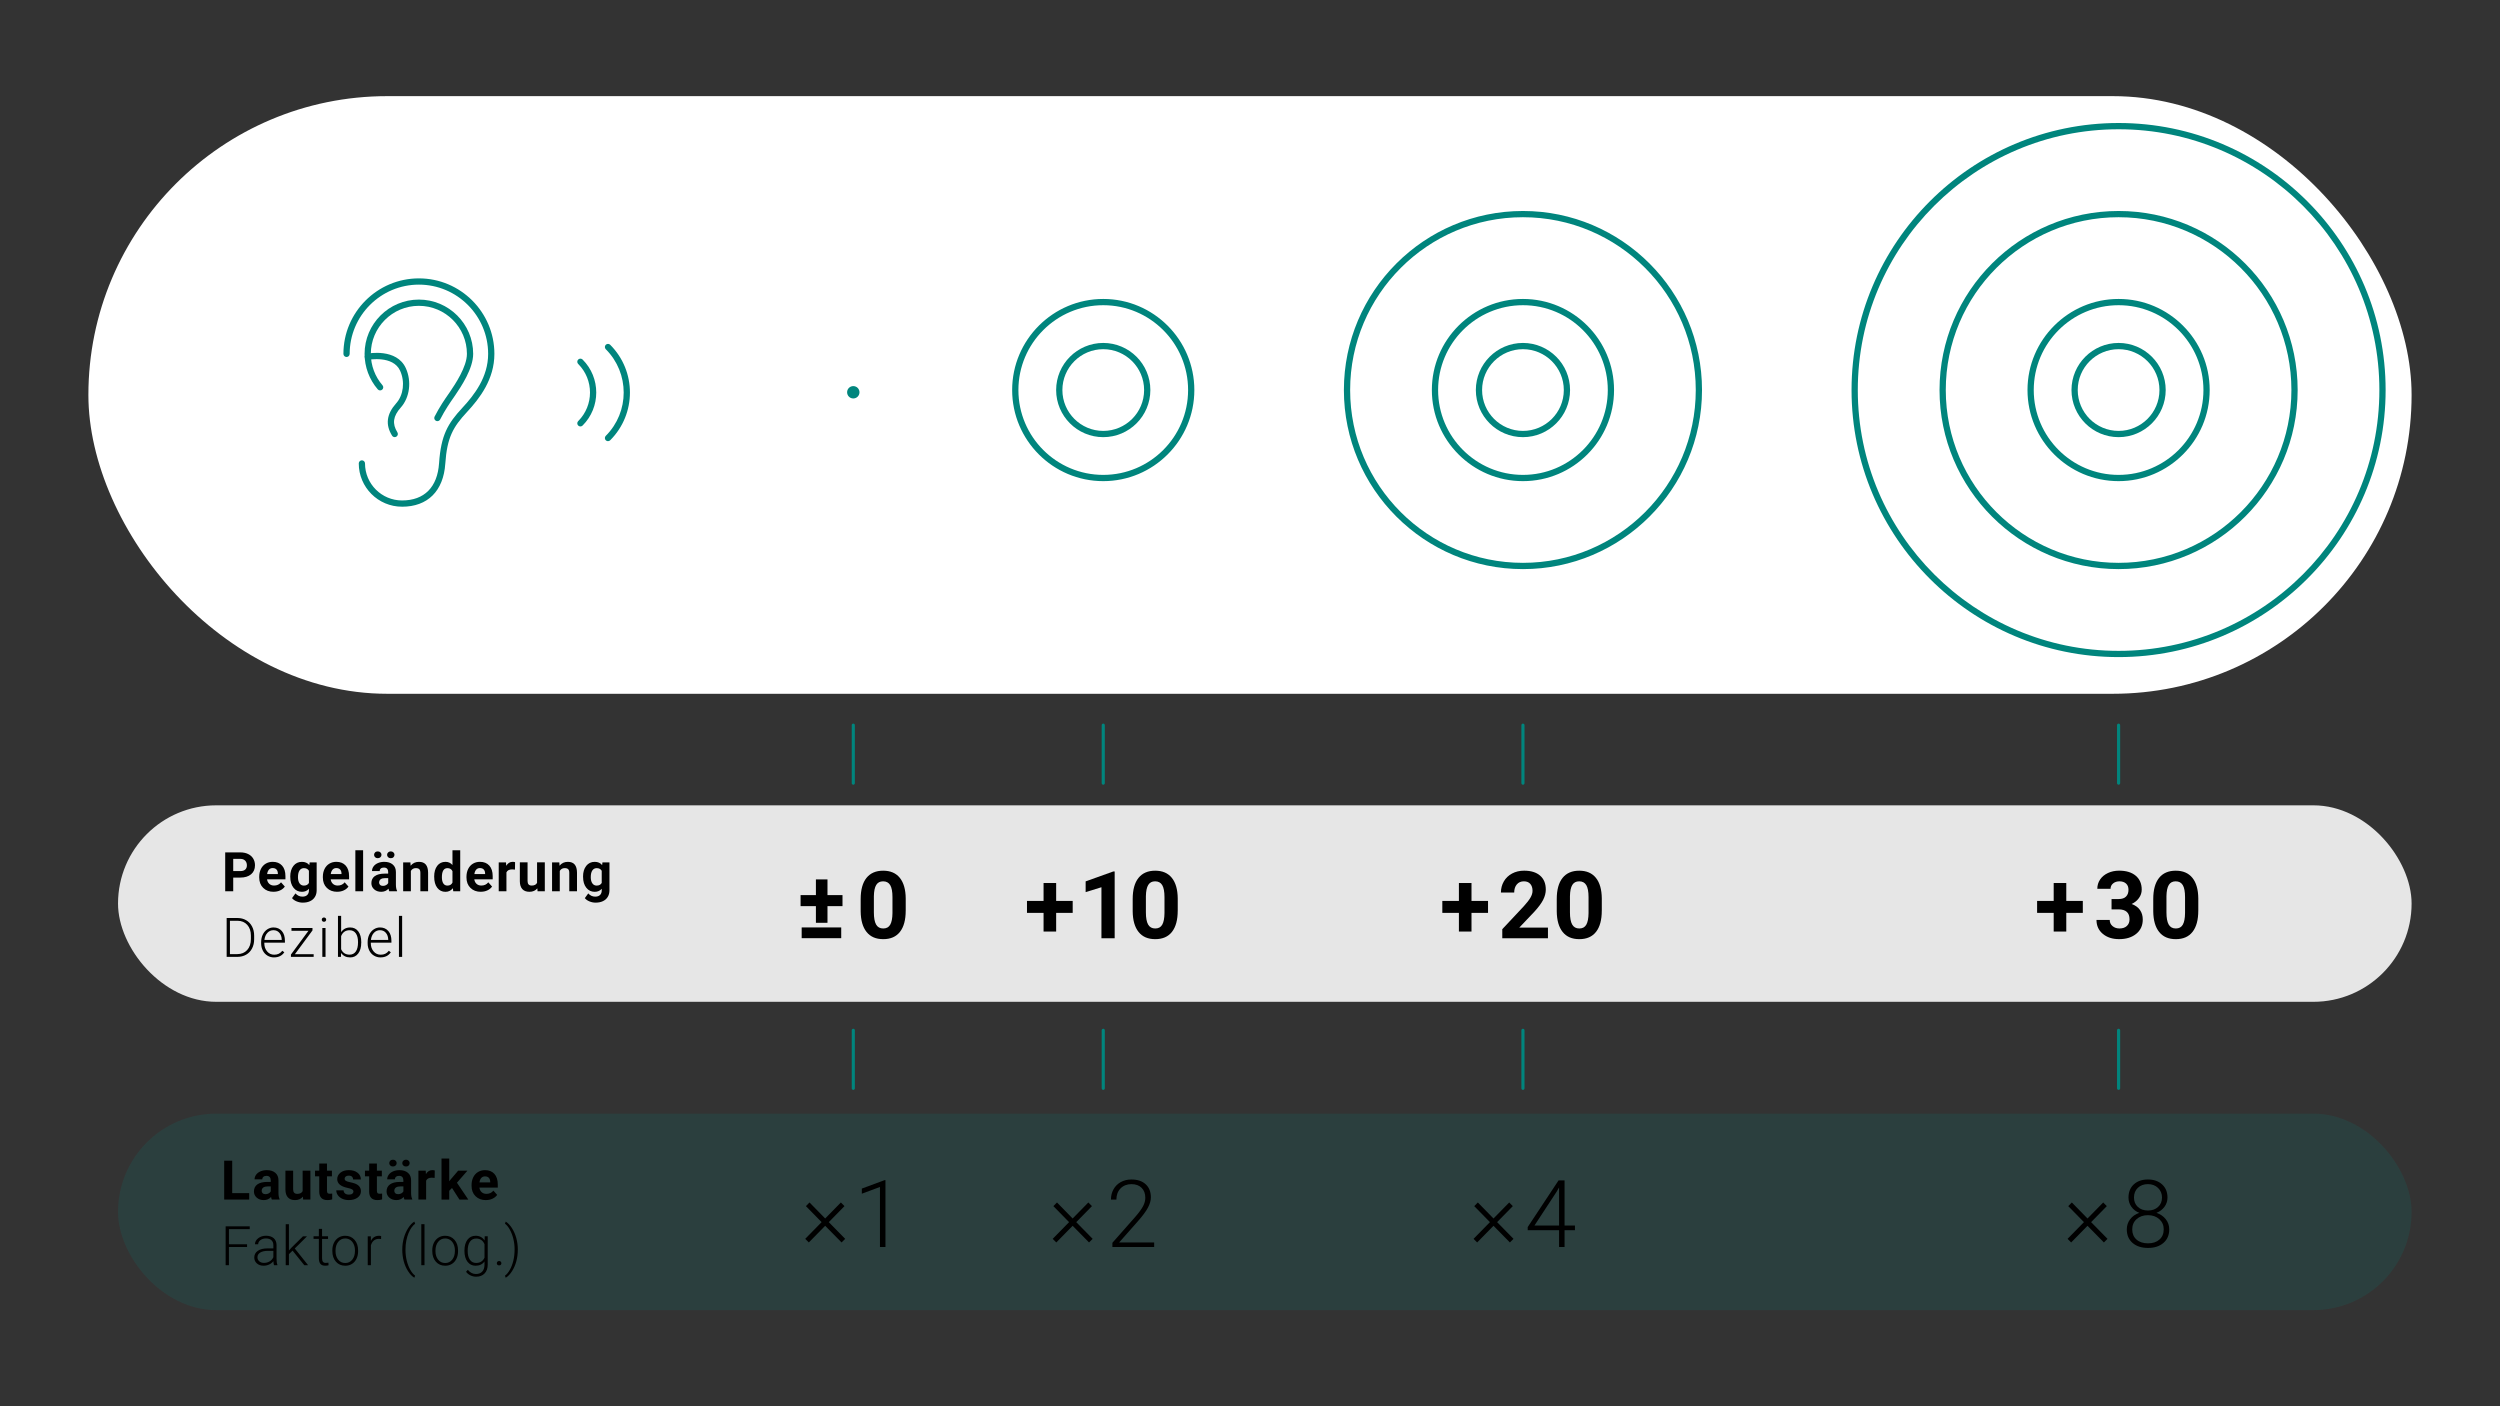 <?xml version="1.0" encoding="UTF-8"?><svg id="Ebene_2" xmlns="http://www.w3.org/2000/svg" viewBox="0 0 1600 900"><rect x="0" y="0" width="1600" height="900" fill="#333333" stroke="none"/><rect x="75.54" y="515.41" width="1467.88" height="125.75" rx="62.87" ry="62.87" style="fill:#e6e6e6; stroke-width:0px;"/><path d="m149.26,561.64v8.77h-5.13v-24.88h9.71c1.87,0,3.51.34,4.93,1.03,1.42.68,2.51,1.66,3.27,2.91s1.15,2.69,1.15,4.3c0,2.44-.84,4.36-2.5,5.77-1.67,1.41-3.98,2.11-6.93,2.11h-4.49Zm0-4.15h4.58c1.36,0,2.39-.32,3.1-.96.71-.64,1.07-1.55,1.07-2.73s-.36-2.21-1.08-2.96-1.71-1.14-2.97-1.16h-4.7v7.81Z" style="stroke-width:0px;"/><path d="m175.07,570.75c-2.71,0-4.92-.83-6.62-2.5-1.7-1.66-2.55-3.88-2.55-6.65v-.48c0-1.86.36-3.52,1.08-4.98.72-1.46,1.74-2.59,3.05-3.38,1.32-.79,2.82-1.19,4.5-1.19,2.53,0,4.52.8,5.97,2.39,1.45,1.6,2.18,3.86,2.18,6.78v2.02h-11.77c.16,1.21.64,2.18,1.44,2.9.8.73,1.82,1.09,3.05,1.09,1.9,0,3.39-.69,4.46-2.07l2.43,2.72c-.74,1.05-1.74,1.87-3.01,2.45-1.26.59-2.67.88-4.2.88Zm-.56-15.19c-.98,0-1.77.33-2.38,1-.61.66-1,1.61-1.17,2.85h6.87v-.39c-.02-1.1-.32-1.95-.89-2.55-.57-.6-1.38-.9-2.43-.9Z" style="stroke-width:0px;"/><path d="m185.76,561.03c0-2.84.67-5.12,2.02-6.85,1.35-1.73,3.17-2.6,5.46-2.6,2.03,0,3.61.7,4.73,2.08l.21-1.74h4.48v17.88c0,1.62-.37,3.03-1.1,4.22-.73,1.2-1.77,2.11-3.1,2.73-1.33.63-2.89.94-4.68.94-1.36,0-2.68-.27-3.96-.81-1.29-.54-2.26-1.24-2.92-2.09l2.19-3.01c1.23,1.38,2.72,2.07,4.48,2.07,1.31,0,2.33-.35,3.06-1.05.73-.7,1.09-1.69,1.09-2.98v-.99c-1.14,1.29-2.64,1.93-4.49,1.93-2.22,0-4.02-.87-5.39-2.61-1.37-1.74-2.06-4.04-2.06-6.91v-.21Zm4.94.37c0,1.68.34,2.99,1.01,3.95.67.95,1.59,1.43,2.77,1.43,1.5,0,2.58-.56,3.23-1.69v-7.79c-.66-1.13-1.73-1.69-3.2-1.69-1.19,0-2.12.48-2.79,1.45-.68.97-1.02,2.42-1.02,4.35Z" style="stroke-width:0px;"/><path d="m215.8,570.75c-2.71,0-4.92-.83-6.62-2.5-1.7-1.66-2.55-3.88-2.55-6.65v-.48c0-1.86.36-3.52,1.08-4.98.72-1.46,1.74-2.59,3.05-3.38,1.32-.79,2.82-1.19,4.5-1.19,2.53,0,4.52.8,5.97,2.39,1.45,1.6,2.18,3.86,2.18,6.78v2.02h-11.77c.16,1.21.64,2.18,1.44,2.9.8.73,1.82,1.09,3.05,1.09,1.9,0,3.39-.69,4.46-2.07l2.43,2.72c-.74,1.05-1.74,1.87-3.01,2.45-1.26.59-2.67.88-4.2.88Zm-.56-15.19c-.98,0-1.77.33-2.38,1-.61.66-1,1.61-1.17,2.85h6.87v-.39c-.02-1.1-.32-1.95-.89-2.55-.57-.6-1.38-.9-2.43-.9Z" style="stroke-width:0px;"/><path d="m232.39,570.41h-4.96v-26.25h4.96v26.25Z" style="stroke-width:0px;"/><path d="m249.14,570.41c-.23-.44-.39-1-.5-1.66-1.2,1.33-2.75,2-4.67,2-1.81,0-3.31-.52-4.5-1.57-1.19-1.05-1.79-2.37-1.79-3.96,0-1.96.73-3.46,2.18-4.51,1.45-1.05,3.55-1.58,6.3-1.59h2.27v-1.06c0-.86-.22-1.54-.66-2.05-.44-.51-1.13-.77-2.08-.77-.83,0-1.48.2-1.96.6-.47.4-.71.95-.71,1.64h-4.94c0-1.07.33-2.06.99-2.97.66-.91,1.59-1.63,2.8-2.15,1.21-.52,2.56-.78,4.07-.78,2.28,0,4.09.57,5.43,1.72,1.34,1.14,2.01,2.75,2.01,4.83v8.01c.01,1.75.26,3.08.74,3.98v.29h-4.99Zm-4.99-23.34c0,.61-.22,1.12-.67,1.54-.44.42-1.01.63-1.71.63s-1.28-.21-1.71-.63c-.43-.42-.65-.93-.65-1.53s.22-1.11.65-1.54c.43-.43,1-.64,1.71-.64s1.28.21,1.72.64c.44.43.66.94.66,1.54Zm.91,19.9c.73,0,1.4-.16,2.02-.49.62-.33,1.07-.76,1.37-1.31v-3.18h-1.85c-2.47,0-3.79.85-3.95,2.56l-.02.29c0,.62.22,1.12.65,1.52.43.4,1.03.6,1.78.6Zm2.68-19.9c0-.62.23-1.14.69-1.55.46-.42,1.02-.63,1.68-.63s1.23.21,1.68.64c.45.42.68.94.68,1.54s-.22,1.11-.65,1.54c-.43.43-1,.64-1.71.64s-1.28-.21-1.72-.64c-.44-.43-.66-.94-.66-1.54Z" style="stroke-width:0px;"/><path d="m262.66,551.92l.15,2.14c1.32-1.65,3.09-2.48,5.32-2.48,1.96,0,3.42.58,4.38,1.73.96,1.15,1.45,2.87,1.47,5.16v11.95h-4.94v-11.83c0-1.05-.23-1.81-.68-2.28-.46-.47-1.21-.71-2.27-.71-1.39,0-2.43.59-3.13,1.78v13.04h-4.94v-18.49h4.65Z" style="stroke-width:0px;"/><path d="m277.87,561.03c0-2.88.65-5.18,1.94-6.89s3.06-2.56,5.31-2.56c1.8,0,3.29.67,4.46,2.02v-9.43h4.96v26.25h-4.46l-.24-1.96c-1.23,1.54-2.81,2.31-4.75,2.31-2.18,0-3.92-.86-5.24-2.57-1.32-1.71-1.97-4.1-1.97-7.15Zm4.94.37c0,1.73.3,3.06.91,3.99.6.92,1.48,1.39,2.63,1.39,1.53,0,2.6-.64,3.23-1.93v-7.31c-.62-1.29-1.68-1.93-3.2-1.93-2.38,0-3.57,1.93-3.57,5.8Z" style="stroke-width:0px;"/><path d="m307.71,570.75c-2.71,0-4.92-.83-6.62-2.5-1.7-1.66-2.55-3.88-2.55-6.65v-.48c0-1.86.36-3.52,1.08-4.98.72-1.46,1.74-2.59,3.05-3.38,1.32-.79,2.82-1.19,4.5-1.19,2.53,0,4.52.8,5.97,2.39,1.45,1.6,2.18,3.86,2.18,6.78v2.02h-11.77c.16,1.21.64,2.18,1.44,2.9.8.73,1.82,1.09,3.05,1.09,1.9,0,3.39-.69,4.46-2.07l2.43,2.72c-.74,1.05-1.74,1.87-3.01,2.45-1.26.59-2.67.88-4.2.88Zm-.56-15.19c-.98,0-1.77.33-2.38,1-.61.66-1,1.61-1.17,2.85h6.87v-.39c-.02-1.1-.32-1.95-.89-2.55-.57-.6-1.38-.9-2.43-.9Z" style="stroke-width:0px;"/><path d="m329.57,556.55c-.67-.09-1.26-.14-1.78-.14-1.87,0-3.09.63-3.67,1.9v12.1h-4.94v-18.49h4.67l.14,2.2c.99-1.7,2.36-2.55,4.12-2.55.55,0,1.06.07,1.54.22l-.07,4.75Z" style="stroke-width:0px;"/><path d="m343.9,568.53c-1.22,1.48-2.9,2.22-5.06,2.22-1.98,0-3.49-.57-4.54-1.71-1.04-1.14-1.58-2.81-1.6-5.01v-12.12h4.94v11.96c0,1.93.88,2.89,2.63,2.89s2.83-.58,3.45-1.75v-13.11h4.96v18.49h-4.65l-.14-1.88Z" style="stroke-width:0px;"/><path d="m357.96,551.92l.15,2.14c1.32-1.65,3.09-2.48,5.32-2.48,1.96,0,3.42.58,4.38,1.73.96,1.15,1.45,2.87,1.47,5.16v11.95h-4.94v-11.83c0-1.05-.23-1.81-.68-2.28-.46-.47-1.21-.71-2.27-.71-1.39,0-2.43.59-3.13,1.78v13.04h-4.94v-18.49h4.65Z" style="stroke-width:0px;"/><path d="m373.15,561.03c0-2.84.67-5.12,2.02-6.85,1.35-1.73,3.17-2.6,5.46-2.6,2.03,0,3.61.7,4.73,2.08l.21-1.74h4.48v17.88c0,1.62-.37,3.03-1.1,4.22-.73,1.2-1.77,2.11-3.1,2.73-1.33.63-2.89.94-4.68.94-1.36,0-2.68-.27-3.96-.81-1.29-.54-2.26-1.24-2.92-2.09l2.19-3.01c1.23,1.38,2.72,2.07,4.48,2.07,1.31,0,2.33-.35,3.06-1.05.73-.7,1.09-1.69,1.09-2.98v-.99c-1.14,1.29-2.64,1.93-4.49,1.93-2.22,0-4.02-.87-5.39-2.61-1.37-1.74-2.06-4.04-2.06-6.91v-.21Zm4.94.37c0,1.68.34,2.99,1.01,3.95.67.95,1.59,1.43,2.77,1.43,1.5,0,2.58-.56,3.23-1.69v-7.79c-.66-1.13-1.73-1.69-3.2-1.69-1.19,0-2.12.48-2.79,1.45-.68.97-1.02,2.42-1.02,4.35Z" style="stroke-width:0px;"/><path d="m145.06,612.41v-24.88h6.96c2.04,0,3.87.46,5.49,1.39,1.62.93,2.88,2.26,3.79,3.99.91,1.73,1.36,3.7,1.36,5.91v2.29c0,2.22-.45,4.19-1.35,5.91-.9,1.72-2.17,3.05-3.8,3.98-1.63.93-3.51,1.4-5.63,1.4h-6.8Zm2.1-23.11v21.33h4.72c2.62,0,4.72-.87,6.31-2.61,1.58-1.74,2.38-4.09,2.38-7.05v-2.19c0-2.86-.78-5.15-2.34-6.88-1.56-1.72-3.62-2.59-6.17-2.6h-4.89Z" style="stroke-width:0px;"/><path d="m175.41,612.75c-1.57,0-2.99-.39-4.26-1.16-1.27-.77-2.26-1.85-2.96-3.24-.71-1.38-1.06-2.94-1.06-4.66v-.74c0-1.78.34-3.38,1.03-4.8.69-1.42,1.65-2.54,2.88-3.36,1.23-.81,2.56-1.22,4-1.22,2.24,0,4.02.77,5.34,2.3,1.32,1.53,1.97,3.63,1.97,6.28v1.14h-13.19v.39c0,2.1.6,3.84,1.8,5.24,1.2,1.4,2.71,2.09,4.54,2.09,1.09,0,2.06-.2,2.9-.6.84-.4,1.6-1.04,2.28-1.91l1.28.97c-1.5,2.18-3.69,3.26-6.55,3.26Zm-.38-17.43c-1.54,0-2.83.56-3.89,1.69-1.05,1.13-1.69,2.64-1.92,4.55h11.09v-.22c-.06-1.78-.56-3.22-1.52-4.34-.96-1.12-2.21-1.67-3.76-1.67Z" style="stroke-width:0px;"/><path d="m188.73,610.68h12.01v1.73h-14.54v-1.5l11.21-15.21h-10.87v-1.78h13.45v1.54l-11.26,15.23Z" style="stroke-width:0px;"/><path d="m205.93,588.58c0-.38.12-.71.38-.98.25-.27.59-.4,1.03-.4s.78.13,1.03.4c.26.27.38.59.38.98s-.13.71-.38.97c-.26.26-.6.39-1.03.39s-.77-.13-1.03-.39c-.25-.26-.38-.58-.38-.97Zm2.41,23.83h-2.05v-18.49h2.05v18.49Z" style="stroke-width:0px;"/><path d="m231.19,603.35c0,2.88-.64,5.17-1.91,6.86-1.28,1.69-2.99,2.54-5.14,2.54-2.58,0-4.52-.96-5.84-2.87l-.09,2.53h-1.91v-26.25h2.03v10.44c1.3-2.02,3.22-3.02,5.78-3.02,2.19,0,3.92.83,5.19,2.5s1.91,3.99,1.91,6.96v.31Zm-2.05-.36c0-2.44-.47-4.32-1.42-5.65-.95-1.33-2.28-1.99-4-1.99-1.31,0-2.42.32-3.33.97-.91.64-1.6,1.59-2.07,2.83v8.34c1.03,2.32,2.84,3.49,5.43,3.49,1.69,0,3-.67,3.96-2,.95-1.33,1.43-3.33,1.43-5.98Z" style="stroke-width:0px;"/><path d="m243.57,612.75c-1.57,0-2.99-.39-4.26-1.16-1.27-.77-2.26-1.85-2.96-3.24-.71-1.38-1.06-2.94-1.06-4.66v-.74c0-1.78.34-3.38,1.03-4.8.69-1.42,1.65-2.54,2.88-3.36,1.23-.81,2.56-1.22,4-1.22,2.24,0,4.02.77,5.34,2.3,1.32,1.53,1.97,3.63,1.97,6.28v1.14h-13.19v.39c0,2.1.6,3.84,1.8,5.24,1.2,1.4,2.71,2.09,4.54,2.09,1.09,0,2.06-.2,2.9-.6.84-.4,1.6-1.04,2.28-1.91l1.28.97c-1.5,2.18-3.69,3.26-6.55,3.26Zm-.38-17.43c-1.54,0-2.83.56-3.89,1.69-1.05,1.13-1.69,2.64-1.92,4.55h11.09v-.22c-.06-1.78-.56-3.22-1.52-4.34-.96-1.12-2.21-1.67-3.76-1.67Z" style="stroke-width:0px;"/><path d="m257.37,612.41h-2.05v-26.25h2.05v26.25Z" style="stroke-width:0px;"/><g style="opacity:.15;"><rect x="75.54" y="712.73" width="1467.88" height="125.75" rx="62.87" ry="62.87" style="fill:#00857d; stroke-width:0px;"/></g><path d="m148.6,763.6h10.89v4.12h-16.01v-24.88h5.13v20.76Z" style="stroke-width:0px;"/><path d="m173.98,767.72c-.23-.44-.39-1-.5-1.66-1.2,1.33-2.75,2-4.67,2-1.81,0-3.31-.52-4.5-1.57-1.19-1.05-1.79-2.37-1.79-3.96,0-1.96.73-3.46,2.18-4.51,1.45-1.05,3.55-1.58,6.3-1.59h2.27v-1.06c0-.86-.22-1.54-.66-2.05-.44-.51-1.13-.77-2.08-.77-.83,0-1.48.2-1.96.6-.47.4-.71.95-.71,1.64h-4.94c0-1.07.33-2.06.99-2.97.66-.91,1.59-1.63,2.8-2.15,1.21-.52,2.56-.78,4.07-.78,2.28,0,4.09.57,5.43,1.72,1.34,1.14,2.01,2.75,2.01,4.83v8.01c.01,1.75.26,3.08.74,3.98v.29h-4.99Zm-4.08-3.44c.73,0,1.4-.16,2.02-.49.62-.33,1.07-.76,1.37-1.31v-3.18h-1.85c-2.47,0-3.79.85-3.95,2.56l-.02.29c0,.62.22,1.12.65,1.52.43.4,1.03.6,1.78.6Z" style="stroke-width:0px;"/><path d="m193.87,765.84c-1.22,1.48-2.9,2.22-5.06,2.22-1.98,0-3.49-.57-4.54-1.71-1.04-1.14-1.58-2.81-1.6-5.01v-12.12h4.94v11.96c0,1.93.88,2.89,2.63,2.89s2.83-.58,3.45-1.75v-13.11h4.96v18.49h-4.65l-.14-1.88Z" style="stroke-width:0px;"/><path d="m209.27,744.69v4.55h3.16v3.62h-3.16v9.23c0,.68.13,1.17.39,1.47.26.3.76.44,1.5.44.55,0,1.03-.04,1.45-.12v3.74c-.97.3-1.97.44-2.99.44-3.46,0-5.23-1.75-5.3-5.25v-9.96h-2.7v-3.62h2.7v-4.55h4.94Z" style="stroke-width:0px;"/><path d="m226.2,762.61c0-.6-.3-1.08-.9-1.43-.6-.35-1.56-.66-2.88-.93-4.4-.92-6.6-2.79-6.6-5.61,0-1.64.68-3.01,2.04-4.11s3.14-1.65,5.34-1.65c2.35,0,4.22.55,5.63,1.66,1.41,1.11,2.11,2.54,2.11,4.31h-4.94c0-.71-.23-1.29-.68-1.75-.46-.46-1.17-.69-2.14-.69-.83,0-1.48.19-1.93.56-.46.38-.68.85-.68,1.44,0,.55.26.99.78,1.32s1.39.63,2.62.87c1.23.25,2.27.52,3.11.83,2.61.96,3.91,2.61,3.91,4.97,0,1.69-.72,3.05-2.17,4.09-1.45,1.04-3.31,1.56-5.61,1.56-1.55,0-2.92-.28-4.13-.83-1.2-.55-2.14-1.31-2.83-2.27s-1.03-2-1.03-3.12h4.68c.04.88.37,1.55.97,2.02.6.47,1.41.7,2.43.7.95,0,1.66-.18,2.14-.54.48-.36.73-.83.73-1.41Z" style="stroke-width:0px;"/><path d="m241.22,744.69v4.55h3.16v3.62h-3.16v9.23c0,.68.13,1.17.39,1.47.26.3.76.44,1.5.44.55,0,1.03-.04,1.45-.12v3.74c-.97.3-1.97.44-2.99.44-3.46,0-5.23-1.75-5.3-5.25v-9.96h-2.7v-3.62h2.7v-4.55h4.94Z" style="stroke-width:0px;"/><path d="m258.86,767.72c-.23-.44-.39-1-.5-1.66-1.2,1.33-2.75,2-4.67,2-1.81,0-3.31-.52-4.5-1.57-1.19-1.05-1.79-2.37-1.79-3.96,0-1.96.73-3.46,2.18-4.51,1.45-1.05,3.55-1.58,6.3-1.59h2.27v-1.06c0-.86-.22-1.54-.66-2.05-.44-.51-1.13-.77-2.08-.77-.83,0-1.48.2-1.96.6-.47.4-.71.95-.71,1.64h-4.94c0-1.07.33-2.06.99-2.97.66-.91,1.59-1.63,2.8-2.15,1.21-.52,2.56-.78,4.07-.78,2.28,0,4.09.57,5.43,1.72,1.34,1.14,2.01,2.75,2.01,4.83v8.01c.01,1.75.26,3.08.74,3.98v.29h-4.99Zm-4.99-23.34c0,.61-.22,1.12-.67,1.54-.44.42-1.01.63-1.71.63s-1.28-.21-1.71-.63c-.43-.42-.65-.93-.65-1.53s.22-1.11.65-1.54c.43-.43,1-.64,1.71-.64s1.28.21,1.72.64c.44.43.66.94.66,1.54Zm.91,19.9c.73,0,1.4-.16,2.02-.49.62-.33,1.07-.76,1.37-1.31v-3.18h-1.85c-2.47,0-3.79.85-3.95,2.56l-.02.29c0,.62.22,1.12.65,1.52.43.4,1.03.6,1.78.6Zm2.68-19.9c0-.62.23-1.14.69-1.55.46-.42,1.02-.63,1.68-.63s1.23.21,1.68.64c.45.42.68.94.68,1.54s-.22,1.11-.65,1.54c-.43.43-1,.64-1.71.64s-1.28-.21-1.72-.64c-.44-.43-.66-.94-.66-1.54Z" style="stroke-width:0px;"/><path d="m278.17,753.86c-.67-.09-1.26-.14-1.78-.14-1.87,0-3.09.63-3.67,1.9v12.1h-4.94v-18.49h4.67l.14,2.2c.99-1.7,2.36-2.55,4.12-2.55.55,0,1.06.07,1.54.22l-.07,4.75Z" style="stroke-width:0px;"/><path d="m289.29,760.31l-1.78,1.78v5.64h-4.94v-26.25h4.94v14.54l.96-1.23,4.73-5.55h5.93l-6.68,7.71,7.26,10.78h-5.67l-4.75-7.42Z" style="stroke-width:0px;"/><path d="m310.97,768.07c-2.71,0-4.92-.83-6.62-2.5-1.7-1.66-2.55-3.88-2.55-6.65v-.48c0-1.86.36-3.52,1.08-4.98.72-1.46,1.74-2.59,3.05-3.38,1.32-.79,2.82-1.19,4.5-1.19,2.53,0,4.52.8,5.97,2.39,1.45,1.6,2.18,3.86,2.18,6.78v2.02h-11.77c.16,1.21.64,2.18,1.44,2.9.8.73,1.82,1.09,3.05,1.09,1.9,0,3.39-.69,4.46-2.07l2.43,2.72c-.74,1.05-1.74,1.87-3.01,2.45-1.26.59-2.67.88-4.2.88Zm-.56-15.19c-.98,0-1.77.33-2.38,1-.61.66-1,1.61-1.17,2.85h6.87v-.39c-.02-1.1-.32-1.95-.89-2.55-.57-.6-1.38-.9-2.43-.9Z" style="stroke-width:0px;"/><path d="m158.11,798.09h-11.6v11.64h-2.1v-24.88h15.42v1.78h-13.31v9.69h11.6v1.78Z" style="stroke-width:0px;"/><path d="m175.36,809.72c-.21-.58-.34-1.44-.39-2.58-.72.93-1.63,1.65-2.74,2.16-1.11.51-2.29.76-3.53.76-1.78,0-3.22-.5-4.32-1.49-1.1-.99-1.65-2.25-1.65-3.76,0-1.8.75-3.22,2.25-4.27,1.5-1.05,3.59-1.57,6.26-1.57h3.71v-2.1c0-1.32-.41-2.36-1.22-3.12-.81-.76-2-1.14-3.56-1.14-1.42,0-2.6.37-3.54,1.09-.93.73-1.4,1.61-1.4,2.63l-2.05-.02c0-1.47.68-2.74,2.05-3.82,1.37-1.08,3.05-1.62,5.04-1.62s3.69.52,4.88,1.55c1.19,1.03,1.8,2.47,1.84,4.32v8.75c0,1.79.19,3.13.56,4.02v.21h-2.19Zm-6.43-1.47c1.37,0,2.59-.33,3.67-.99,1.08-.66,1.86-1.54,2.35-2.65v-4.07h-3.66c-2.04.02-3.63.4-4.79,1.12-1.15.72-1.73,1.72-1.73,2.98,0,1.04.38,1.9,1.15,2.58.77.68,1.77,1.03,3,1.03Z" style="stroke-width:0px;"/><path d="m187.25,800.41l-2.34,2.26v7.06h-2.05v-26.25h2.05v16.8l1.93-2.08,7.07-6.96h2.58l-7.84,7.79,8.53,10.7h-2.44l-7.48-9.31Z" style="stroke-width:0px;"/><path d="m206.12,786.5v4.73h3.83v1.67h-3.83v12.33c0,1.03.18,1.79.56,2.29.37.5.99.75,1.85.75.34,0,.89-.06,1.66-.17l.09,1.66c-.54.19-1.27.29-2.19.29-1.4,0-2.42-.41-3.06-1.22-.64-.81-.96-2.01-.96-3.6v-12.34h-3.4v-1.67h3.4v-4.73h2.05Z" style="stroke-width:0px;"/><path d="m212.69,800.2c0-1.78.34-3.38,1.03-4.8.69-1.42,1.66-2.53,2.92-3.32,1.26-.79,2.69-1.19,4.28-1.19,2.46,0,4.45.86,5.98,2.59,1.53,1.73,2.29,4.01,2.29,6.86v.43c0,1.79-.34,3.4-1.03,4.83s-1.66,2.53-2.91,3.31c-1.25.78-2.68,1.16-4.29,1.16-2.45,0-4.44-.86-5.97-2.59-1.53-1.73-2.3-4.01-2.3-6.86v-.41Zm2.05.56c0,2.21.57,4.02,1.72,5.44,1.14,1.42,2.65,2.13,4.5,2.13s3.34-.71,4.49-2.13c1.14-1.42,1.72-3.29,1.72-5.61v-.39c0-1.41-.26-2.71-.79-3.88-.52-1.17-1.26-2.08-2.2-2.73-.95-.64-2.03-.97-3.25-.97-1.82,0-3.31.71-4.46,2.14-1.15,1.43-1.73,3.3-1.73,5.61v.38Z" style="stroke-width:0px;"/><path d="m243.89,792.98c-.43-.08-.89-.12-1.38-.12-1.28,0-2.36.36-3.24,1.07-.88.71-1.51,1.75-1.89,3.1v12.7h-2.03v-18.49h2l.03,2.94c1.08-2.19,2.82-3.28,5.21-3.28.57,0,1.02.07,1.35.22l-.05,1.86Z" style="stroke-width:0px;"/><path d="m257.46,799.67c0-2.48.32-4.9.96-7.24.64-2.34,1.57-4.48,2.8-6.43s2.55-3.33,3.96-4.18l.5,1.38c-.75.54-1.5,1.32-2.24,2.34-.74,1.03-1.4,2.25-1.98,3.66-.58,1.41-1.05,3-1.41,4.76-.36,1.76-.54,3.76-.54,5.99,0,2.38.27,4.67.81,6.87.54,2.2,1.28,4.14,2.23,5.82.95,1.68,1.99,2.94,3.13,3.79l-.5,1.32c-1.45-.87-2.79-2.26-4.02-4.2-1.23-1.93-2.16-4.06-2.78-6.38-.62-2.32-.93-4.82-.93-7.51Z" style="stroke-width:0px;"/><path d="m271.68,809.72h-2.05v-26.25h2.05v26.25Z" style="stroke-width:0px;"/><path d="m276.65,800.2c0-1.78.34-3.38,1.03-4.8.69-1.42,1.66-2.53,2.92-3.32,1.26-.79,2.69-1.19,4.28-1.19,2.46,0,4.45.86,5.98,2.59,1.53,1.73,2.29,4.01,2.29,6.86v.43c0,1.79-.34,3.4-1.03,4.83s-1.66,2.53-2.91,3.31c-1.25.78-2.68,1.16-4.29,1.16-2.45,0-4.44-.86-5.97-2.59-1.53-1.73-2.3-4.01-2.3-6.86v-.41Zm2.05.56c0,2.21.57,4.02,1.72,5.44,1.14,1.42,2.65,2.13,4.5,2.13s3.34-.71,4.49-2.13c1.14-1.42,1.72-3.29,1.72-5.61v-.39c0-1.41-.26-2.71-.79-3.88-.52-1.17-1.26-2.08-2.2-2.73-.95-.64-2.03-.97-3.25-.97-1.82,0-3.31.71-4.46,2.14-1.15,1.43-1.73,3.3-1.73,5.61v.38Z" style="stroke-width:0px;"/><path d="m297.25,800.31c0-2.89.64-5.19,1.92-6.88,1.28-1.69,3.02-2.54,5.22-2.54,2.52,0,4.43,1,5.74,3.01l.1-2.67h1.91v18.12c0,2.38-.67,4.27-2,5.66-1.33,1.39-3.14,2.08-5.42,2.08-1.29,0-2.52-.29-3.68-.86-1.17-.58-2.09-1.34-2.76-2.3l1.14-1.23c1.45,1.78,3.17,2.67,5.16,2.67,1.71,0,3.04-.5,4-1.51.96-1.01,1.45-2.41,1.49-4.2v-2.32c-1.31,1.82-3.22,2.73-5.72,2.73-2.14,0-3.86-.85-5.16-2.56s-1.95-4.02-1.95-6.92v-.27Zm2.07.36c0,2.36.47,4.22,1.42,5.58.95,1.36,2.28,2.04,4,2.04,2.52,0,4.3-1.13,5.35-3.38v-8.6c-.48-1.18-1.17-2.09-2.07-2.71-.9-.62-1.98-.93-3.25-.93-1.72,0-3.06.67-4.02,2.03-.96,1.35-1.44,3.34-1.44,5.97Z" style="stroke-width:0px;"/><path d="m317.97,808.49c0-.4.13-.74.38-1.02.26-.28.61-.42,1.07-.42s.81.14,1.08.42c.26.28.39.62.39,1.02s-.13.73-.39.98c-.26.26-.62.38-1.08.38s-.81-.13-1.07-.38-.38-.58-.38-.98Z" style="stroke-width:0px;"/><path d="m331.39,799.93c0,2.51-.31,4.92-.93,7.24s-1.54,4.44-2.76,6.37c-1.22,1.93-2.56,3.33-4.03,4.22l-.5-1.32c1.12-.8,2.15-2.03,3.1-3.71.95-1.67,1.7-3.63,2.25-5.85.55-2.23.82-4.65.82-7.25,0-2.36-.27-4.63-.82-6.83-.55-2.19-1.3-4.15-2.26-5.88-.96-1.73-1.99-2.98-3.08-3.77l.5-1.32c1.44.88,2.76,2.28,3.98,4.2,1.22,1.93,2.15,4.06,2.79,6.41.64,2.35.96,4.84.96,7.48Z" style="stroke-width:0px;"/><path d="m515.34,792.86l10.49-10.69-10.05-10.25,2.31-2.34,10.02,10.25,10.05-10.25,2.31,2.34-10.05,10.25,10.49,10.69-2.31,2.31-10.49-10.66-10.46,10.66-2.31-2.31Z" style="stroke-width:0px;"/><path d="m566.69,798.1h-3.52v-38.44l-11.6,4.31v-3.28l14.53-5.39h.59v42.8Z" style="stroke-width:0px;"/><path d="m673.72,792.86l10.49-10.69-10.05-10.25,2.31-2.34,10.02,10.25,10.05-10.25,2.31,2.34-10.05,10.25,10.49,10.69-2.31,2.31-10.49-10.66-10.46,10.66-2.31-2.31Z" style="stroke-width:0px;"/><path d="m738.65,798.1h-26.72v-2.7l14.62-16.58c2.42-2.79,4.1-5.1,5.04-6.91s1.41-3.58,1.41-5.3c0-2.7-.79-4.83-2.37-6.4s-3.76-2.36-6.53-2.36-5.19.92-6.96,2.75-2.65,4.22-2.65,7.15h-3.49c0-2.4.54-4.59,1.63-6.56s2.63-3.52,4.63-4.64,4.28-1.68,6.84-1.68c3.91,0,6.96,1.03,9.16,3.08s3.3,4.84,3.3,8.38c0,1.99-.62,4.17-1.86,6.53s-3.42,5.31-6.55,8.85l-11.89,13.45h22.41v2.96Z" style="stroke-width:0px;"/><path d="m943.07,792.86l10.49-10.69-10.05-10.25,2.31-2.34,10.02,10.25,10.05-10.25,2.31,2.34-10.05,10.25,10.49,10.69-2.31,2.31-10.49-10.66-10.46,10.66-2.31-2.31Z" style="stroke-width:0px;"/><path d="m1001.32,784.36h6.65v2.96h-6.65v10.78h-3.52v-10.78h-20.07v-1.99l19.75-29.88h3.84v28.92Zm-19.28,0h15.76v-24.38l-1.55,2.7-14.21,21.68Z" style="stroke-width:0px;"/><path d="m546.11,697.53c-.55,0-1-.45-1-1v-37.13c0-.55.45-1,1-1s1,.45,1,1v37.13c0,.55-.45,1-1,1Z" style="fill:#00857d; stroke-width:0px;"/><path d="m706.08,697.53c-.55,0-1-.45-1-1v-37.13c0-.55.45-1,1-1s1,.45,1,1v37.13c0,.55-.45,1-1,1Z" style="fill:#00857d; stroke-width:0px;"/><path d="m974.69,697.53c-.55,0-1-.45-1-1v-37.13c0-.55.45-1,1-1s1,.45,1,1v37.13c0,.55-.45,1-1,1Z" style="fill:#00857d; stroke-width:0px;"/><path d="m1355.9,697.53c-.55,0-1-.45-1-1v-37.13c0-.55.45-1,1-1s1,.45,1,1v37.13c0,.55-.45,1-1,1Z" style="fill:#00857d; stroke-width:0px;"/><path d="m546.11,502.23c-.55,0-1-.45-1-1v-37.13c0-.55.45-1,1-1s1,.45,1,1v37.13c0,.55-.45,1-1,1Z" style="fill:#00857d; stroke-width:0px;"/><path d="m706.08,502.23c-.55,0-1-.45-1-1v-37.13c0-.55.45-1,1-1s1,.45,1,1v37.13c0,.55-.45,1-1,1Z" style="fill:#00857d; stroke-width:0px;"/><path d="m974.69,502.23c-.55,0-1-.45-1-1v-37.13c0-.55.45-1,1-1s1,.45,1,1v37.13c0,.55-.45,1-1,1Z" style="fill:#00857d; stroke-width:0px;"/><path d="m1355.9,502.23c-.55,0-1-.45-1-1v-37.13c0-.55.45-1,1-1s1,.45,1,1v37.13c0,.55-.45,1-1,1Z" style="fill:#00857d; stroke-width:0px;"/><path d="m1323.23,792.86l10.49-10.69-10.05-10.25,2.31-2.34,10.02,10.25,10.05-10.25,2.31,2.34-10.05,10.25,10.49,10.69-2.31,2.31-10.49-10.66-10.46,10.66-2.31-2.31Z" style="stroke-width:0px;"/><path d="m1387.19,766.43c0,2.21-.64,4.18-1.93,5.93s-2.99,3.03-5.1,3.85c2.46.84,4.43,2.2,5.92,4.07s2.23,4.04,2.23,6.5c0,3.65-1.24,6.55-3.72,8.69s-5.76,3.21-9.84,3.21-7.42-1.06-9.89-3.19-3.71-5.03-3.71-8.7c0-2.42.71-4.58,2.14-6.47s3.38-3.26,5.86-4.1c-2.11-.82-3.79-2.1-5.04-3.85s-1.88-3.73-1.88-5.93c0-3.54,1.14-6.35,3.41-8.44s5.29-3.13,9.04-3.13,6.77,1.05,9.07,3.16,3.44,4.91,3.44,8.41Zm-2.4,20.39c0-2.66-.95-4.84-2.84-6.55s-4.32-2.56-7.27-2.56-5.36.84-7.24,2.52-2.81,3.88-2.81,6.59.91,4.88,2.72,6.49,4.28,2.42,7.38,2.42,5.46-.8,7.29-2.4,2.75-3.77,2.75-6.5Zm-1.11-20.42c0-2.44-.84-4.48-2.53-6.11s-3.84-2.45-6.46-2.45-4.81.79-6.46,2.36-2.48,3.64-2.48,6.2.83,4.51,2.48,6.04,3.81,2.29,6.49,2.29,4.79-.77,6.46-2.3,2.5-3.54,2.5-6.02Z" style="stroke-width:0px;"/><rect x="56.57" y="61.53" width="1486.85" height="382.49" rx="191.25" ry="191.25" style="fill:#fff; stroke-width:0px;"/><path d="m279.92,269.53c-.31,0-.62-.07-.91-.22-.98-.5-1.37-1.71-.87-2.69,3.29-6.43,6.67-11.27,8.69-14.16.38-.54.71-1.02.98-1.41l.19-.28c3.24-4.79,10.83-16.02,10.83-24.29,0-16.96-13.79-30.75-30.75-30.75s-30.75,13.79-30.75,30.75c0,7.38,2.65,14.51,7.47,20.09.72.84.63,2.1-.21,2.82-.84.72-2.1.63-2.82-.21-5.44-6.3-8.44-14.36-8.44-22.7,0-19.16,15.59-34.75,34.75-34.75s34.75,15.59,34.75,34.75c0,9.49-7.78,21-11.52,26.53l-.19.28c-.28.41-.62.9-1.01,1.46-1.96,2.81-5.24,7.51-8.41,13.69-.35.69-1.05,1.09-1.78,1.09Z" style="fill:#00857d; stroke-width:0px;"/><path d="m257.3,324.29c-15.27,0-27.69-12.42-27.69-27.69,0-1.1.9-2,2-2s2,.9,2,2c0,13.06,10.63,23.69,23.69,23.69,14.24,0,22.66-8.46,23.7-23.83,1.21-17.92,5.58-25.42,14.91-35.46,7.68-8.27,16.5-19.66,16.5-34.52,0-24.44-19.88-44.32-44.31-44.32s-44.31,19.88-44.31,44.32c0,1.1-.9,2-2,2s-2-.9-2-2c0-26.64,21.67-48.32,48.31-48.32s48.31,21.67,48.31,48.32c0,16.25-9.39,28.44-17.57,37.25-8.83,9.51-12.71,16.19-13.85,33.01-1.18,17.51-11.27,27.56-27.69,27.56Z" style="fill:#00857d; stroke-width:0px;"/><path d="m252.62,279.76c-.67,0-1.32-.33-1.7-.95-4.38-7.05-3.51-13.82,2.64-20.71,4.68-5.24,5.71-13.8,2.52-20.83-4.51-9.93-20.13-7.03-20.29-7-1.09.21-2.13-.5-2.35-1.58-.21-1.08.49-2.13,1.58-2.35.77-.15,18.88-3.55,24.7,9.27,3.83,8.42,2.52,18.76-3.17,25.15-5.01,5.61-5.67,10.38-2.22,15.94.58.94.29,2.17-.64,2.75-.33.2-.69.3-1.05.3Z" style="fill:#00857d; stroke-width:0px;"/><path d="m371.45,272.93c-.51,0-1.02-.2-1.41-.59-.78-.78-.78-2.05,0-2.83,10.08-10.08,10.08-26.49,0-36.57-.78-.78-.78-2.05,0-2.83s2.05-.78,2.83,0c11.64,11.64,11.64,30.59,0,42.23-.39.39-.9.59-1.41.59Z" style="fill:#00857d; stroke-width:0px;"/><path d="m389.11,282.36c-.51,0-1.02-.2-1.41-.59-.78-.78-.78-2.05,0-2.83,15.28-15.28,15.28-40.15,0-55.44-.78-.78-.78-2.05,0-2.83s2.05-.78,2.83,0c16.84,16.84,16.84,44.25,0,61.09-.39.39-.9.59-1.41.59Z" style="fill:#00857d; stroke-width:0px;"/><circle cx="546.11" cy="251.06" r="3.96" style="fill:#00857d; stroke-width:0px;"/><path d="m706.08,307.93c-32.15,0-58.3-26.15-58.3-58.3s26.15-58.3,58.3-58.3,58.3,26.15,58.3,58.3-26.15,58.3-58.3,58.3Zm0-112.6c-29.94,0-54.3,24.36-54.3,54.3s24.36,54.3,54.3,54.3,54.3-24.36,54.3-54.3-24.36-54.3-54.3-54.3Z" style="fill:#00857d; stroke-width:0px;"/><path d="m706.08,279.78c-16.62,0-30.15-13.53-30.15-30.15s13.53-30.15,30.15-30.15,30.15,13.53,30.15,30.15-13.53,30.15-30.15,30.15Zm0-56.3c-14.42,0-26.15,11.73-26.15,26.15s11.73,26.15,26.15,26.15,26.15-11.73,26.15-26.15-11.73-26.15-26.15-26.15Z" style="fill:#00857d; stroke-width:0px;"/><path d="m974.69,364.23c-63.19,0-114.6-51.41-114.6-114.6s51.41-114.6,114.6-114.6,114.6,51.41,114.6,114.6-51.41,114.6-114.6,114.6Zm0-225.21c-60.99,0-110.6,49.62-110.6,110.6s49.62,110.6,110.6,110.6,110.6-49.62,110.6-110.6-49.62-110.6-110.6-110.6Z" style="fill:#00857d; stroke-width:0px;"/><path d="m974.69,307.93c-32.15,0-58.3-26.15-58.3-58.3s26.15-58.3,58.3-58.3,58.3,26.15,58.3,58.3-26.15,58.3-58.3,58.3Zm0-112.6c-29.94,0-54.3,24.36-54.3,54.3s24.36,54.3,54.3,54.3,54.3-24.36,54.3-54.3-24.36-54.3-54.3-54.3Z" style="fill:#00857d; stroke-width:0px;"/><path d="m974.69,279.78c-16.63,0-30.15-13.53-30.15-30.15s13.53-30.15,30.15-30.15,30.15,13.53,30.15,30.15-13.53,30.15-30.15,30.15Zm0-56.3c-14.42,0-26.15,11.73-26.15,26.15s11.73,26.15,26.15,26.15,26.15-11.73,26.15-26.15-11.73-26.15-26.15-26.15Z" style="fill:#00857d; stroke-width:0px;"/><path d="m1355.9,420.54c-94.24,0-170.91-76.67-170.91-170.91s76.67-170.91,170.91-170.91,170.9,76.67,170.9,170.91-76.67,170.91-170.9,170.91Zm0-337.81c-92.03,0-166.91,74.87-166.91,166.91s74.87,166.91,166.91,166.91,166.9-74.87,166.9-166.91-74.87-166.91-166.9-166.91Z" style="fill:#00857d; stroke-width:0px;"/><path d="m1355.9,364.23c-63.19,0-114.6-51.41-114.6-114.6s51.41-114.6,114.6-114.6,114.6,51.41,114.6,114.6-51.41,114.6-114.6,114.6Zm0-225.21c-60.99,0-110.6,49.62-110.6,110.6s49.62,110.6,110.6,110.6,110.6-49.62,110.6-110.6-49.62-110.6-110.6-110.6Z" style="fill:#00857d; stroke-width:0px;"/><path d="m1355.9,307.93c-32.15,0-58.3-26.15-58.3-58.3s26.15-58.3,58.3-58.3,58.3,26.15,58.3,58.3-26.15,58.3-58.3,58.3Zm0-112.6c-29.94,0-54.3,24.36-54.3,54.3s24.36,54.3,54.3,54.3,54.3-24.36,54.3-54.3-24.36-54.3-54.3-54.3Z" style="fill:#00857d; stroke-width:0px;"/><path d="m1355.9,279.78c-16.63,0-30.15-13.53-30.15-30.15s13.53-30.15,30.15-30.15,30.15,13.53,30.15,30.15-13.53,30.15-30.15,30.15Zm0-56.3c-14.42,0-26.15,11.73-26.15,26.15s11.73,26.15,26.15,26.15,26.15-11.73,26.15-26.15-11.73-26.15-26.15-26.15Z" style="fill:#00857d; stroke-width:0px;"/><path d="m529.59,572.87h9.61v7.06h-9.61v10.66h-7.41v-10.66h-9.81v-7.06h9.81v-10.05h7.41v10.05Zm8.79,27.57h-25.31v-6.88h25.31v6.88Z" style="stroke-width:0px;"/><path d="m579.65,582.83c0,5.9-1.22,10.41-3.66,13.54s-6.02,4.69-10.72,4.69-8.2-1.53-10.66-4.6-3.72-7.46-3.78-13.18v-7.85c0-5.96,1.24-10.48,3.71-13.56s6.03-4.63,10.68-4.63,8.2,1.53,10.66,4.58,3.72,7.45,3.78,13.17v7.85Zm-8.47-8.63c0-3.54-.48-6.11-1.45-7.73-.97-1.61-2.48-2.42-4.53-2.42s-3.46.77-4.41,2.3c-.95,1.54-1.45,3.93-1.51,7.2v10.38c0,3.48.47,6.07,1.42,7.76.95,1.69,2.47,2.54,4.56,2.54s3.56-.81,4.48-2.43c.92-1.62,1.4-4.11,1.44-7.45v-10.15Z" style="stroke-width:0px;"/><path d="m675.94,576.59h10.58v7.65h-10.58v11.95h-8.06v-11.95h-10.61v-7.65h10.61v-11.46h8.06v11.46Z" style="stroke-width:0px;"/><path d="m713.39,600.47h-8.47v-32.64l-10.11,3.13v-6.88l17.67-6.33h.91v42.71Z" style="stroke-width:0px;"/><path d="m753.74,582.83c0,5.9-1.22,10.41-3.66,13.54s-6.02,4.69-10.72,4.69-8.2-1.53-10.66-4.6-3.72-7.46-3.78-13.18v-7.85c0-5.96,1.24-10.48,3.71-13.56s6.03-4.63,10.68-4.63,8.2,1.53,10.66,4.58,3.72,7.45,3.78,13.17v7.85Zm-8.47-8.63c0-3.54-.48-6.11-1.45-7.73-.97-1.61-2.48-2.42-4.53-2.42s-3.46.77-4.41,2.3c-.95,1.54-1.45,3.93-1.51,7.2v10.38c0,3.48.47,6.07,1.42,7.76.95,1.69,2.47,2.54,4.56,2.54s3.56-.81,4.48-2.43c.92-1.62,1.4-4.11,1.44-7.45v-10.15Z" style="stroke-width:0px;"/><path d="m941.76,576.59h10.58v7.65h-10.58v11.95h-8.06v-11.95h-10.61v-7.65h10.61v-11.46h8.06v11.46Z" style="stroke-width:0px;"/><path d="m990.7,600.47h-29.24v-5.8l13.8-14.71c1.89-2.07,3.3-3.88,4.2-5.42s1.36-3.01,1.36-4.39c0-1.89-.48-3.38-1.44-4.47s-2.32-1.63-4.1-1.63c-1.91,0-3.42.66-4.53,1.98s-1.66,3.05-1.66,5.2h-8.5c0-2.6.62-4.97,1.86-7.12s2.99-3.83,5.26-5.05,4.83-1.83,7.71-1.83c4.39,0,7.81,1.05,10.24,3.16s3.65,5.09,3.65,8.94c0,2.11-.55,4.26-1.64,6.45s-2.97,4.74-5.62,7.65l-9.7,10.22h18.34v6.83Z" style="stroke-width:0px;"/><path d="m1025.14,582.83c0,5.9-1.22,10.41-3.66,13.54s-6.02,4.69-10.72,4.69-8.2-1.53-10.66-4.6-3.72-7.46-3.78-13.18v-7.85c0-5.96,1.24-10.48,3.71-13.56s6.03-4.63,10.68-4.63,8.2,1.53,10.66,4.58,3.72,7.45,3.78,13.17v7.85Zm-8.47-8.63c0-3.54-.48-6.11-1.45-7.73-.97-1.61-2.48-2.42-4.53-2.42s-3.46.77-4.41,2.3c-.95,1.54-1.45,3.93-1.51,7.2v10.38c0,3.48.47,6.07,1.42,7.76.95,1.69,2.47,2.54,4.56,2.54s3.56-.81,4.48-2.43c.92-1.62,1.4-4.11,1.44-7.45v-10.15Z" style="stroke-width:0px;"/><path d="m1322.42,576.59h10.58v7.65h-10.58v11.95h-8.06v-11.95h-10.61v-7.65h10.61v-11.46h8.06v11.46Z" style="stroke-width:0px;"/><path d="m1351.39,575.39h4.51c2.15,0,3.74-.54,4.78-1.61s1.55-2.5,1.55-4.28-.51-3.06-1.54-4.01-2.44-1.44-4.23-1.44c-1.62,0-2.98.44-4.07,1.33s-1.64,2.05-1.64,3.47h-8.47c0-2.23.6-4.22,1.8-5.99s2.88-3.15,5.04-4.15,4.54-1.49,7.13-1.49c4.51,0,8.05,1.08,10.61,3.24s3.84,5.13,3.84,8.92c0,1.95-.6,3.75-1.79,5.39s-2.75,2.9-4.69,3.78c2.4.86,4.19,2.15,5.38,3.87s1.77,3.75,1.77,6.09c0,3.79-1.38,6.83-4.15,9.11s-6.42,3.43-10.97,3.43c-4.26,0-7.74-1.12-10.44-3.37s-4.06-5.21-4.06-8.91h8.47c0,1.6.6,2.91,1.8,3.93s2.68,1.52,4.44,1.52c2.01,0,3.59-.53,4.73-1.6s1.71-2.48,1.71-4.23c0-4.26-2.34-6.39-7.03-6.39h-4.48v-6.62Z" style="stroke-width:0px;"/><path d="m1406.9,582.83c0,5.9-1.22,10.41-3.66,13.54s-6.02,4.69-10.72,4.69-8.2-1.53-10.66-4.6-3.72-7.46-3.78-13.18v-7.85c0-5.96,1.24-10.48,3.71-13.56s6.03-4.63,10.68-4.63,8.2,1.53,10.66,4.58,3.72,7.45,3.78,13.17v7.85Zm-8.47-8.63c0-3.54-.48-6.11-1.45-7.73-.97-1.61-2.48-2.42-4.53-2.42s-3.46.77-4.41,2.3c-.95,1.54-1.45,3.93-1.51,7.2v10.38c0,3.48.47,6.07,1.42,7.76.95,1.69,2.47,2.54,4.56,2.54s3.56-.81,4.48-2.43c.92-1.62,1.4-4.11,1.44-7.45v-10.15Z" style="stroke-width:0px;"/></svg>